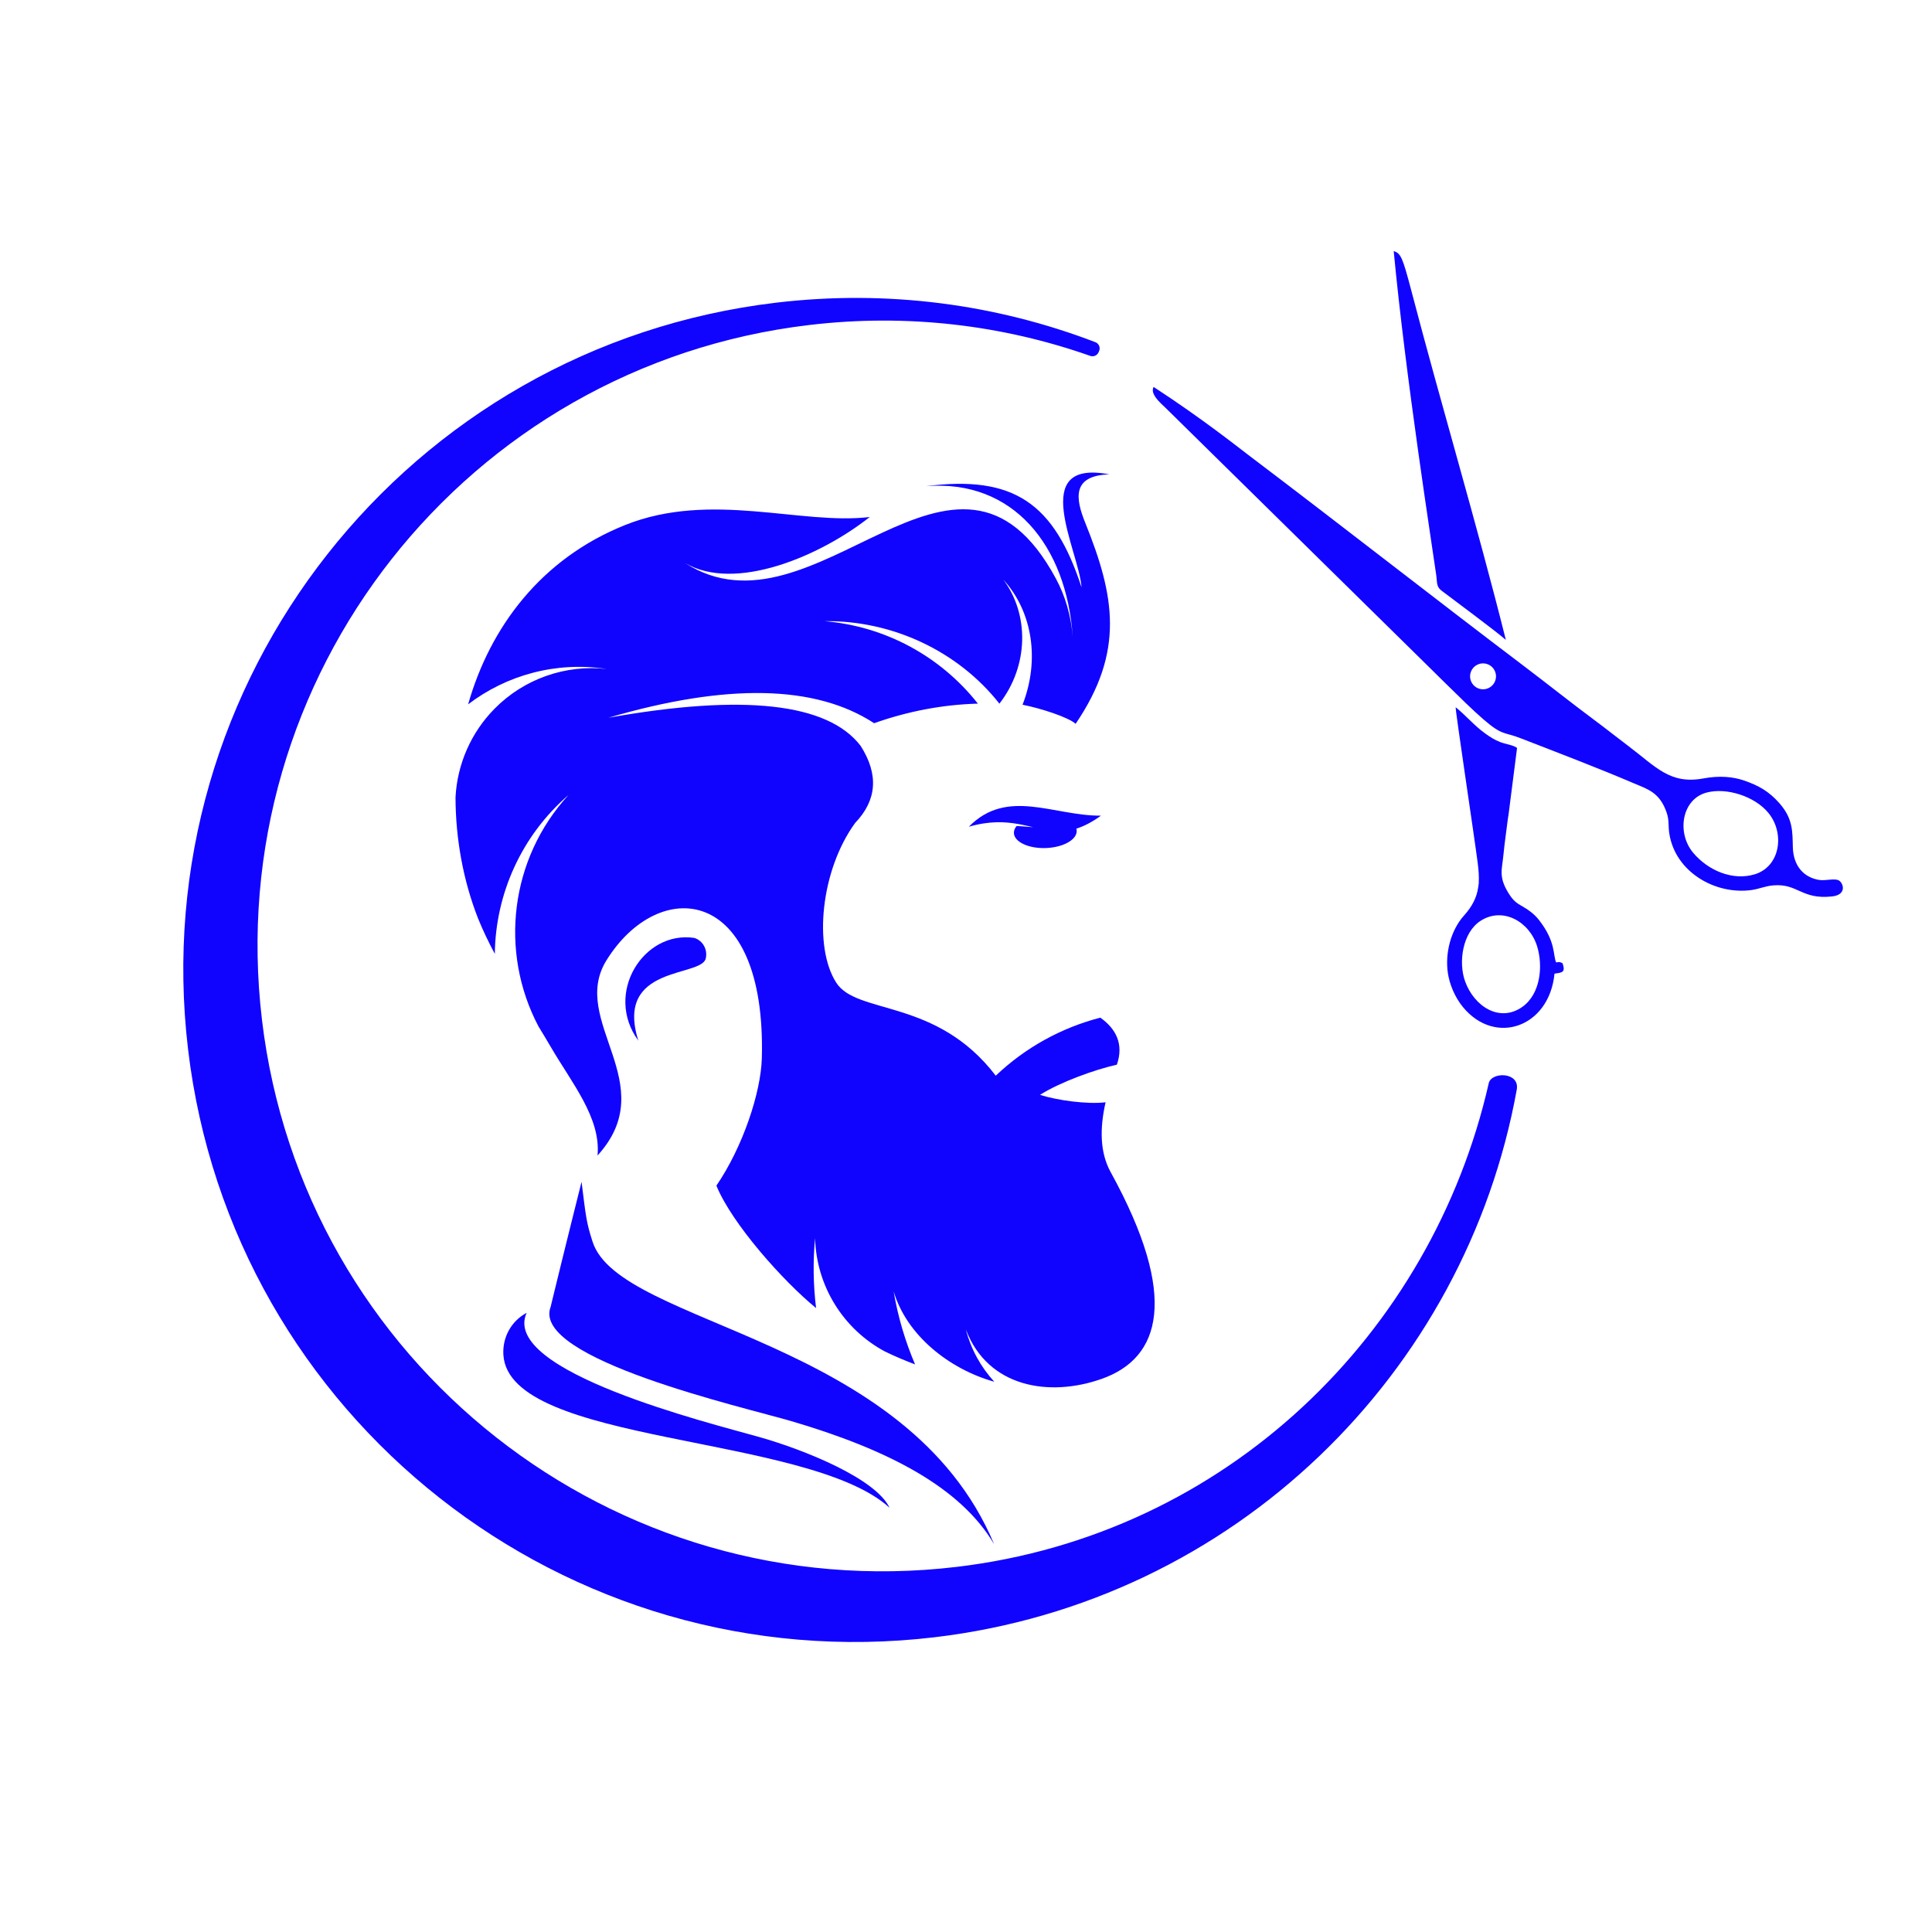 <svg xmlns="http://www.w3.org/2000/svg" xmlns:xlink="http://www.w3.org/1999/xlink" width="1024" viewBox="0 0 768 768" height="1024" preserveAspectRatio="xMidYMid meet"><defs><clipPath id="0f06d625f2"><path d="M 554 99.812 L 599 99.812 L 599 255 L 554 255 Z M 554 99.812 " clip-rule="nonzero"></path></clipPath></defs><path fill="#1004ff" d="M 406.48 280.145 C 413.988 281.621 424.727 285.152 427.582 287.727 C 447.141 258.898 443.141 236.91 431.387 207.785 C 427.508 198.164 426.031 189.023 440.965 188.57 C 408.406 182.34 428.852 218.75 429.934 233.477 C 419.074 200.238 403.195 188.738 368.098 193.27 C 402.719 190.453 424.023 216.891 426.441 253.316 C 425.777 244.734 423.434 236.879 419.754 230.035 C 380.113 156.461 324.121 257.109 272.27 223.785 C 292.145 235.512 325.988 221.148 345.738 205.52 C 318.32 208.812 282.598 195.047 248.453 208.723 C 215.16 222.055 194.828 249.242 186.086 279.984 C 201.305 268.383 221.012 262.824 241.223 265.941 C 224.719 264.078 208.273 269.891 196.609 281.711 C 187.211 291.234 181.754 303.809 181.074 316.949 C 181.121 333.613 184.172 350.156 190.047 365.117 C 191.988 369.918 194.25 374.594 196.699 379.172 C 196.973 355.41 207.238 332.246 226 316.008 C 202.789 341.301 198.348 378.203 214.043 408.004 C 215.66 410.637 217.238 413.242 218.746 415.84 L 218.762 415.863 C 227.188 430.391 238.934 444.328 237.531 459.332 C 263.492 430.801 226.078 405.949 241.074 381.754 C 261.812 348.285 304.699 351.461 302.836 420.652 C 302.473 434.219 295.367 455.781 284.781 471.316 C 290.926 486.43 311.422 509.398 324.406 519.98 C 323.27 510.785 323.133 501.453 324.012 492.168 C 324.5 511.27 335.266 528.414 351.82 537.266 C 355.742 539.152 359.734 540.855 363.754 542.371 C 359.793 533.102 356.93 523.363 355.242 513.355 C 360.379 530.746 377.293 544.25 395.254 549.27 C 389.895 543.438 385.965 536.324 383.934 528.477 C 392.68 551.543 417.125 555.516 438.035 548.09 C 461.242 539.852 468.973 515.824 441.48 465.887 C 437.184 458.066 437.152 448.469 439.488 438.176 C 432.109 439.055 420.23 437.387 413.422 435.23 C 421.328 430.195 435.152 425.195 443.977 423.227 C 446.762 415.098 443.711 409.023 437.398 404.531 C 421.785 408.566 407.488 416.512 395.828 427.605 C 372.23 396.703 340.668 403.504 332.418 390.625 C 323.301 376.383 326.227 346.016 339.906 327.164 C 348.617 318.078 349.359 307.859 342.121 296.5 C 329.078 279.469 295.652 275.742 241.855 285.309 C 288.961 271.523 324.172 272.25 347.473 287.484 C 360.996 282.691 374.918 280.074 388.723 279.707 C 373.883 260.855 351.832 248.93 327.777 246.926 C 354.664 246.57 380.867 258.836 397.281 279.719 C 409.023 264.586 409.141 244.188 398.832 230.395 C 410.449 243.125 413.406 262.352 406.48 280.145 " fill-opacity="1" fill-rule="evenodd"></path><path fill="#1004ff" d="M 437.648 324.242 C 418.773 324.352 400.406 313.074 385.121 328.641 C 393.254 326.281 399.48 326.609 404.902 327.582 L 404.902 327.586 C 405.152 327.629 405.406 327.676 405.645 327.723 L 405.66 327.727 L 405.668 327.727 C 405.906 327.777 406.145 327.824 406.383 327.871 L 406.418 327.875 L 406.418 327.879 C 406.668 327.93 406.922 327.984 407.172 328.031 L 407.199 328.043 C 407.441 328.094 407.672 328.141 407.91 328.195 L 407.922 328.199 C 408.16 328.25 408.395 328.305 408.629 328.355 L 408.645 328.359 L 408.719 328.375 L 409.25 328.5 L 409.332 328.52 L 409.371 328.527 L 409.426 328.539 L 409.512 328.562 L 409.602 328.582 L 409.684 328.602 L 409.77 328.625 L 409.855 328.641 L 409.945 328.66 L 410.027 328.684 L 410.09 328.695 L 410.113 328.703 L 410.199 328.723 L 410.289 328.746 L 410.375 328.762 L 410.461 328.785 L 410.551 328.805 L 410.637 328.828 C 408.094 328.605 405.926 328.441 404.133 328.34 C 403.402 329.203 403.004 330.148 403.043 331.133 C 403.168 334.688 408.863 337.363 415.762 337.113 C 422.656 336.863 428.137 333.781 428.004 330.227 C 427.996 329.941 427.953 329.664 427.871 329.395 C 430.828 328.473 434.031 326.859 437.648 324.242 " fill-opacity="1" fill-rule="evenodd"></path><path fill="#1004ff" d="M 231.176 469.785 C 232.914 483.82 233.121 486.039 235.559 493.605 C 246.383 527.223 360.527 531.145 395.184 613.852 C 381.953 591.445 353.605 576.414 314.609 564.938 C 295.852 559.426 211.141 540.191 218.863 519.566 C 224.297 497.129 231.176 469.785 231.176 469.785 " fill-opacity="1" fill-rule="evenodd"></path><path fill="#1004ff" d="M 353.594 599.332 C 348.137 587.816 320.043 576.402 301.93 571.273 C 282.168 565.664 198.758 545.141 209.352 521.867 C 203.246 525.133 199.668 531.598 200.105 538.59 C 202.344 574.578 321.164 569.812 353.594 599.332 " fill-opacity="1" fill-rule="evenodd"></path><path fill="#1004ff" d="M 253.742 413.66 C 240.039 394.91 255.789 369.832 275.973 372.832 C 279.43 373.906 281.355 377.477 280.551 381.008 C 278.832 388.559 244.227 383.504 253.742 413.66 " fill-opacity="1" fill-rule="evenodd"></path><path fill="#1004ff" d="M 586.996 264.379 C 589.473 262.977 592.609 263.848 594.016 266.324 C 595.41 268.793 594.543 271.934 592.066 273.332 C 589.59 274.734 586.457 273.863 585.055 271.391 C 583.648 268.914 584.527 265.777 586.996 264.379 M 460.434 159.277 L 460.434 159.273 L 460.434 159.281 C 461.262 160.195 462.203 161.082 463.066 161.871 L 569.809 266.891 C 572.023 269.121 574.094 271.105 576.453 273.426 C 580.52 277.426 585.32 282.176 589.68 285.953 C 597.254 292.512 597.773 290.863 604.312 293.406 C 618.559 298.934 635.305 305.312 649.289 311.297 C 654.875 313.684 659.758 314.914 662.516 323.02 C 663.629 326.277 663.051 328.113 663.594 331.465 C 666.043 346.816 682.035 355.766 696.219 353.809 C 699.359 353.375 701.637 352.215 704.992 351.945 C 714.746 351.16 716.129 357.707 728.324 356.34 C 733.723 355.73 733.07 351.738 731.285 350.203 C 729.734 348.871 725.777 350.238 723.082 349.785 C 716.895 348.746 712.883 344.113 712.684 336.805 C 712.508 330.551 712.785 325.52 707.422 319.375 C 703.133 314.469 698.914 312.23 693.488 310.332 C 688.926 308.734 683.48 308.258 677.176 309.43 C 663.867 311.914 658.297 304.852 647.43 296.66 C 643.012 293.332 638.508 289.734 633.871 286.293 C 624.551 279.371 615.312 271.988 606.23 265.113 C 569.863 237.59 532.543 208.324 496.191 180.828 C 492.551 178.074 477.941 166.422 458.582 153.816 C 457.641 155.453 458.793 157.438 460.434 159.277 Z M 673.062 338.988 C 666.418 331.059 668.488 317.656 678.438 315.047 C 686.355 312.969 697.508 316.52 702.934 323.105 C 709.574 331.156 707.742 344.422 697.57 347.535 C 688.762 350.234 678.965 346.027 673.062 338.988 Z M 673.062 338.988 " fill-opacity="1" fill-rule="evenodd"></path><g clip-path="url(#0f06d625f2)"><path fill="#1004ff" d="M 570.965 228.898 C 571.309 231.371 570.91 233.18 572.977 234.75 C 578.914 239.27 594.227 250.57 598.598 254.367 C 586.859 207.52 573.133 161.809 560.965 115.316 C 557.52 102.23 556.852 100.734 554.02 99.812 C 558.785 150.047 569.211 216.406 570.965 228.898 " fill-opacity="1" fill-rule="evenodd"></path></g><path fill="#1004ff" d="M 587.387 342.852 C 587.781 345.934 587.961 348.168 587.824 351.199 L 587.586 352.828 C 587.027 356.812 585.109 360.453 582.016 363.883 C 576.66 369.828 574.402 378.902 575.543 386.762 C 576.172 391.102 578.277 396.379 581.547 400.336 C 594.352 415.875 615.852 408.379 617.945 387.031 C 620.902 386.617 622.43 386.621 621.141 382.91 C 619.848 382.285 620.055 382.402 618.594 382.57 C 617.27 379.758 618.594 374.363 611.68 365.602 C 609.977 363.445 607.676 361.715 605.516 360.496 C 602.734 358.934 601.504 358.035 599.602 354.949 C 595.598 348.445 597.102 345.629 597.66 339.637 C 598.094 335.02 598.824 330.211 599.406 325.469 L 599.664 323.859 L 603.055 297.312 C 601.645 296.203 598.449 295.789 596.438 295.02 C 594.027 294.094 592.367 292.996 590.18 291.418 C 585.918 288.34 582.512 284.195 578.652 281.145 C 578.516 282.609 585.902 331.418 587.387 342.852 M 611.027 376.172 C 613.441 383.969 612.426 395.137 605.098 400.285 C 596.105 406.594 585.969 400.074 582.379 390.051 C 579.672 382.488 581.359 370.66 588.582 366.027 C 597.422 360.359 608.008 366.371 611.027 376.172 Z M 611.027 376.172 " fill-opacity="1" fill-rule="evenodd"></path><path fill="#1004ff" d="M 380.305 622.859 C 243.98 639.066 120.336 541.695 104.133 405.371 C 87.926 269.055 185.301 145.406 321.625 129.203 C 360.66 124.562 398.656 129.238 433.391 141.473 C 434.711 141.938 436.164 141.301 436.711 140.016 L 436.91 139.547 C 437.207 138.859 437.211 138.156 436.918 137.469 C 436.629 136.773 436.121 136.285 435.426 136.02 C 396.27 121.016 353.004 115.031 308.477 120.324 C 161.984 137.738 57.344 270.609 74.754 417.105 C 92.168 563.602 225.043 668.242 371.535 650.832 C 490.992 636.633 582.617 545.668 602.934 433.145 C 604.211 426.047 592.859 425.973 591.809 430.566 C 569.137 530.199 487.574 610.113 380.305 622.859 " fill-opacity="1" fill-rule="evenodd"></path></svg>